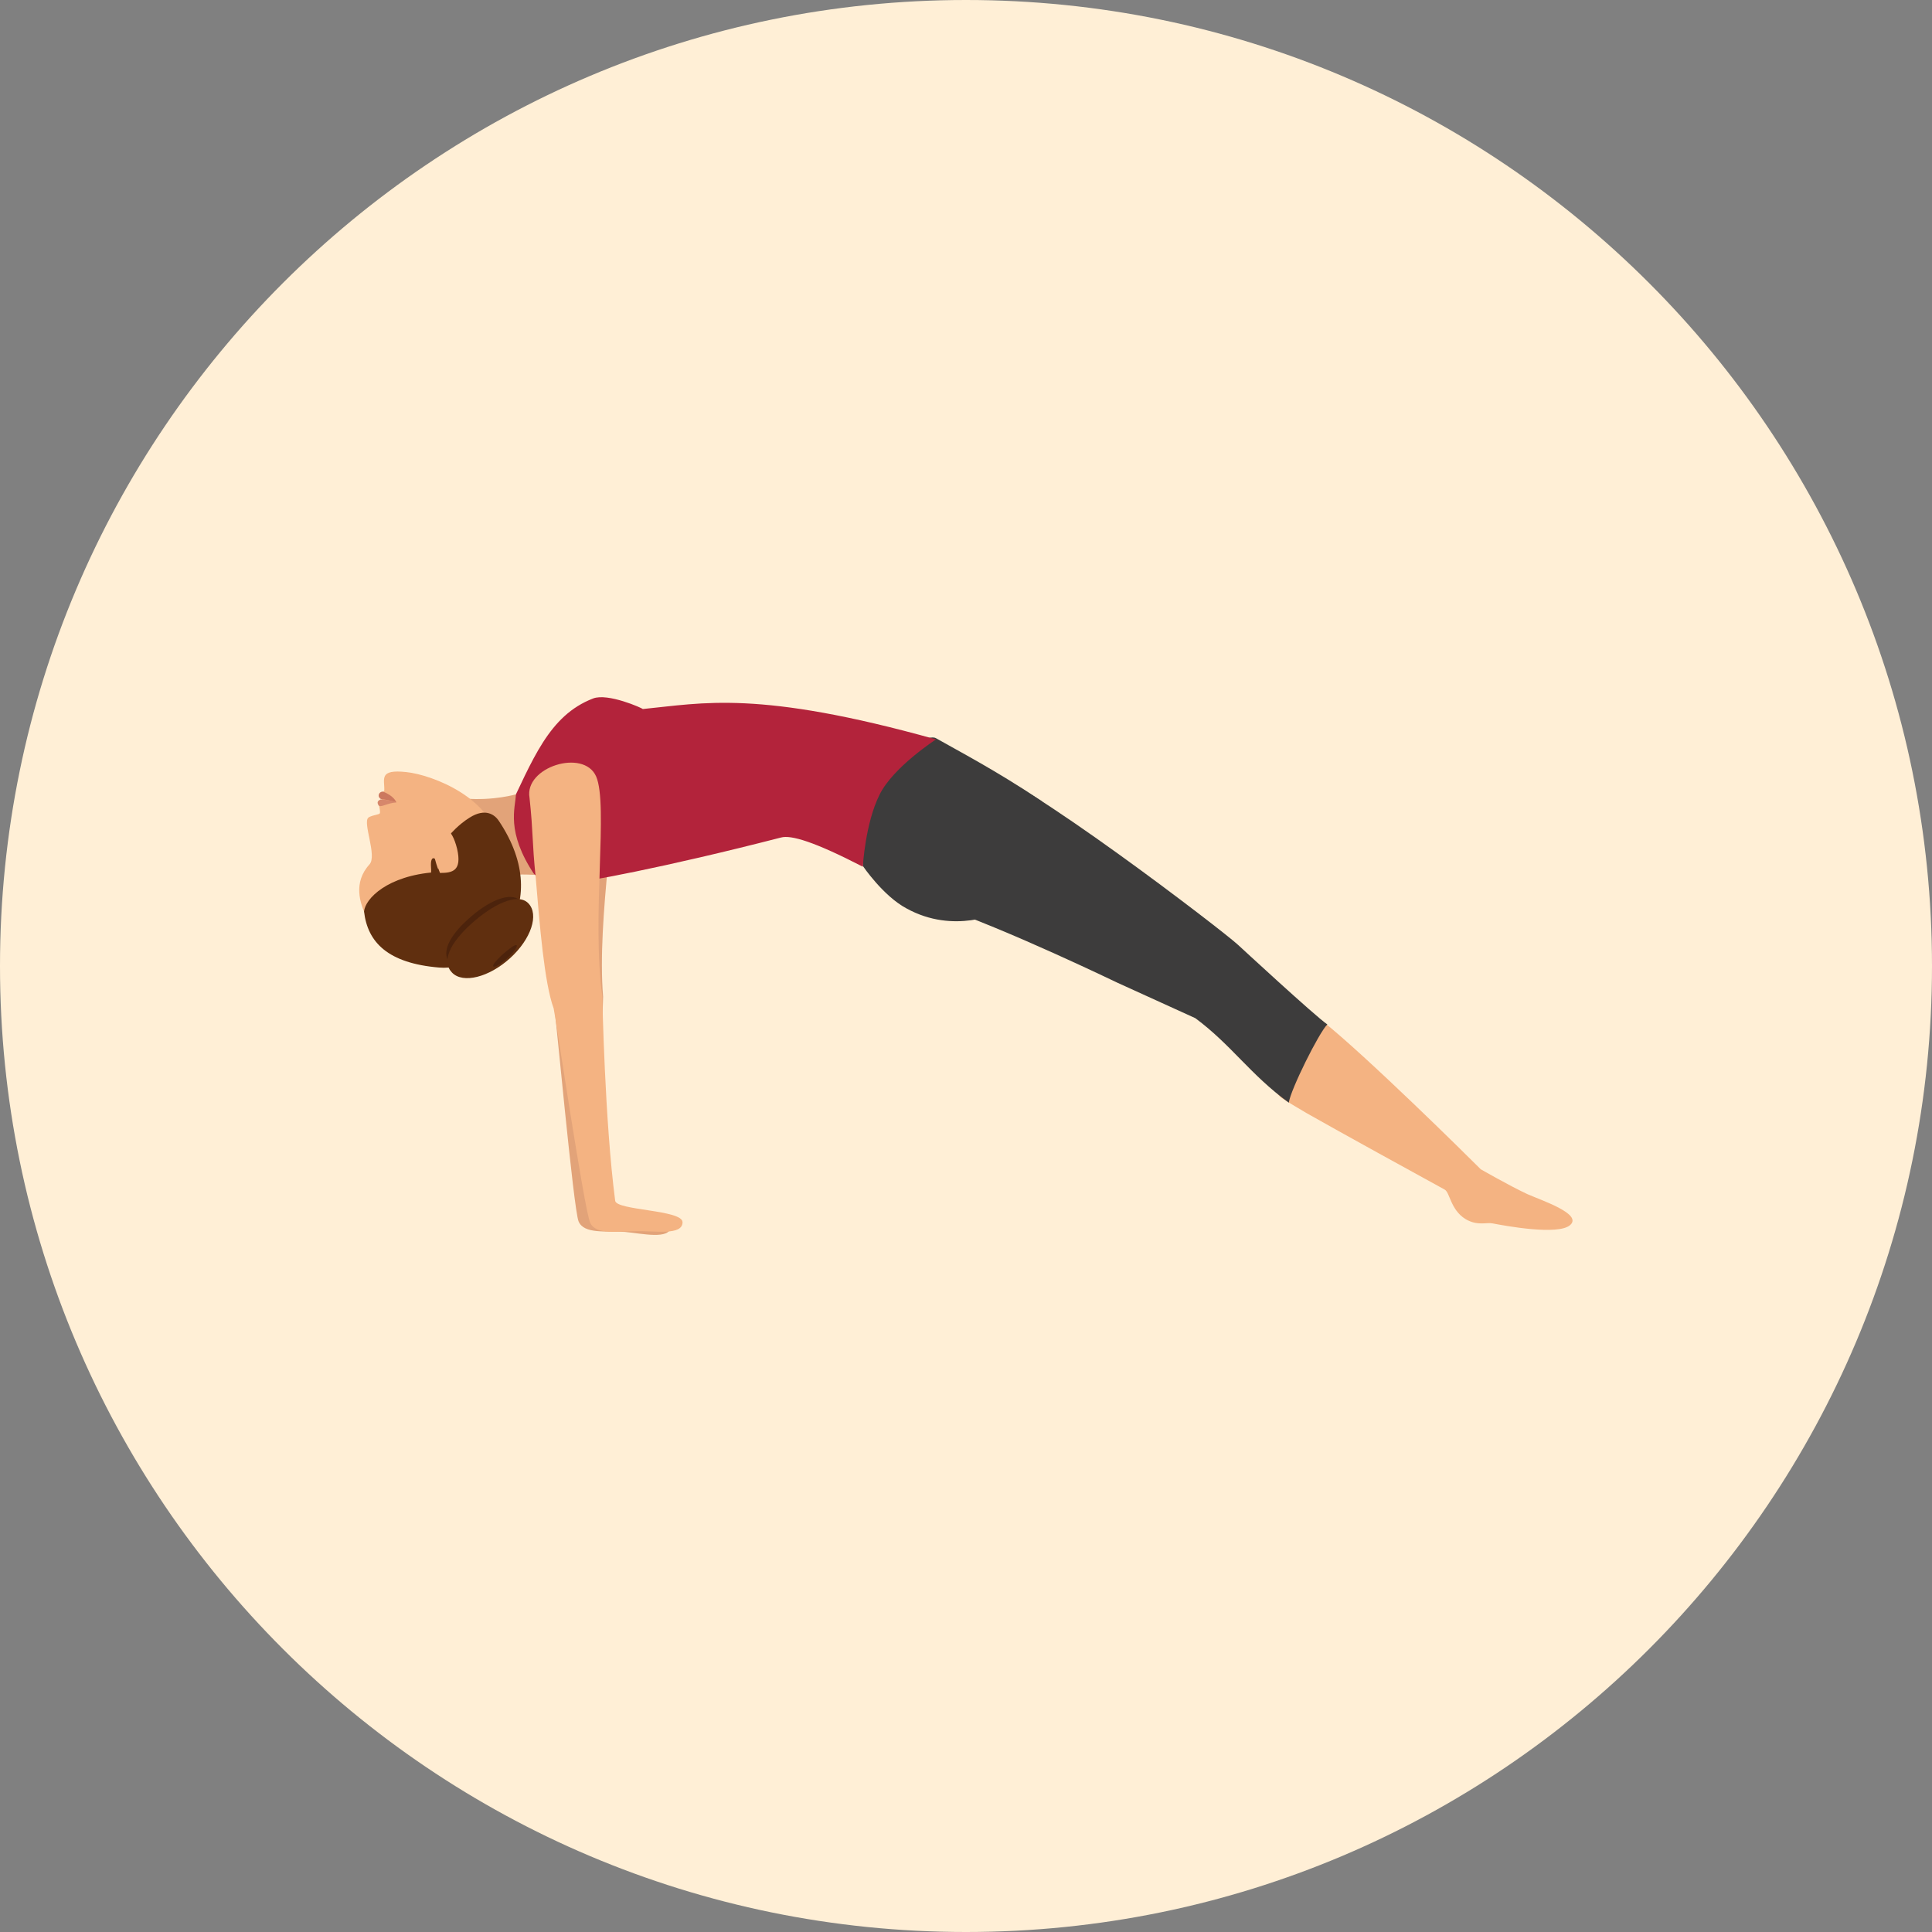 <?xml version="1.0" encoding="iso-8859-1"?>
<!-- Uploaded to: SVG Repo, www.svgrepo.com, Generator: SVG Repo Mixer Tools -->
<svg height="800px" width="800px" version="1.1" id="Layer_1" xmlns="http://www.w3.org/2000/svg" xmlns:xlink="http://www.w3.org/1999/xlink" 
	 viewBox="0 0 496.2 496.2" xml:space="preserve">
<rect x="0" y="0" width="496.2" height="496.2" fill="#808080" stroke="none"/>
<path style="fill:#FFEFD6;" d="M0,248.1C0,111.1,111.1,0,248.1,0s248.1,111.1,248.1,248.1S385.1,496.2,248.1,496.2S0,385.1,0,248.1z
	"/>
<path style="fill:#E2A379;" d="M172.3,315c0.2-3.2-16.8-3.9-17-6.5c-1.6-20.8-0.4-52.5-0.4-52.5c-1.7-20.7,4.3-49.1,1.5-56.6
	c-2.8-7.4-18.3-3.4-17.4,4.5c0.4,9.3,0,11,0.5,20.6c0.3,12,0.8,27.1,2.8,33.7c0.3,0.9,5,52.5,6.3,55.5c1.4,3.3,7,2.4,11.9,2.7
	C164.9,316.8,172.1,318.5,172.3,315z"/>
<path style="fill:#3D3C3C;" d="M221.6,222.4c0,0,5.2,7.7,11.2,10.9c12.3,6.8,23.9,1,23.9,1s16.6-24.7,10.6-28.7
	c-11.3-7.6-21.1-12.7-26.9-16c-3.9-2.2-19.9,14.1-19.9,14.1L221.6,222.4z"/>
<path style="fill:#B3233B;" d="M152.3,179.4c-11.4,4.4-15.5,15.8-22.2,29.7c-0.6,1.8,1.3,9.9,4,12.8c3.1,3.2,7.1,5.7,11.6,5
	c3.8-0.2,24.6-4,54.9-11.8c2.6-0.7,8.6,1.1,21,7.5c0,0,0.6-11.1,4.3-18.5c3.5-7.1,14.5-14.2,14.5-14.2c-45.8-12.8-59.9-9.3-75.3-7.8
	C165,181.9,156.1,177.9,152.3,179.4z"/>
<path style="fill:#E2A379;" d="M119.5,205.1l-1.9,23.8c6.5-5.3,19.7-4.2,19.7-4.2c-7.5-11.2-4.9-17.2-4.8-20.7
	C132.6,204,126.7,205.7,119.5,205.1z"/>
<path style="fill:#F4B382;" d="M94.9,222c-4.3,4.7-2.4,10.1-0.9,13.2c4.6,9.6,10.5,11,18.2,11.7c10.1,0.9,16.3-25.5,15.8-30
	c-1.3-11.9-17-17.9-23.6-18.6c-7.2-0.8-5.6,1.8-5.7,4.7c0,0.1-0.4,0.5-0.4,0.5c-0.1,1-0.2,2.4-0.9,3.6c0,0,0.2,0.9,0.2,1.4
	c0,0.3,0,0.5-0.4,0.6c-1.1,0.3-2.1,0.5-2.6,0.9C93.1,211.3,96.9,219.8,94.9,222z"/>
<path style="fill:#D6876B;" d="M101.8,206.1c0,0-0.7-0.5-4-0.8c-0.4,0.2-1.2,0.5-0.6,1.5C97.6,207.6,99.5,206.2,101.8,206.1z"/>
<path style="fill:#CC785E;" d="M101.8,206.1c0,0-0.5-1.7-3.5-2.8c-0.4,0-0.8,0.3-0.9,0.5c-0.5,0.9,0.4,1.4,0.4,1.4
	C101.2,205.7,101.8,206.1,101.8,206.1z"/>
<path style="fill:#602F0F;" d="M112.8,248.5c12.4,1.1,30.3-15.3,15.3-37.7c-1-1.5-3.4-3.4-7.5-0.8c-2.9,1.8-5,4.3-5,4.3
	c-0.6,0.8-1.3,1.6-2,2.5c-0.8,1-0.5,7.2-1.8,7.2c-12.3,0.9-18,6.8-18.3,10.1C94.4,242,99.6,247.4,112.8,248.5z"/>
<path style="fill:#F4B382;" d="M117.4,218c-1.4-5.6-3.6-6.1-6.9-6.1l1.1,8.7l1.4,3.6C116.2,224.2,118.7,223.7,117.4,218z"/>
<path style="fill:#4C230C;" d="M133.7,231.4c2.7,2.7,0.8,8.6-4.1,13.1c-5,4.5-11.1,5.9-13.8,3.2c-2.7-2.7-0.6-7.1,4.4-11.6
	C125.1,231.6,131.1,228.7,133.7,231.4z"/>
<g>
	<path style="fill:#602F0F;" d="M110.7,222.7c0.1,1,0,1.9-0.1,2.6c-0.1,1-0.3,1.7-0.3,1.7l3.7-1c0.1-0.5,0.1-1.1,0.1-1.6
		c0,0-0.4,0.1-1.1,0.2h0.1c-0.4-0.8-0.9-2.1-1.4-4C111.8,220.6,110.5,219.5,110.7,222.7z"/>
	<path style="fill:#602F0F;" d="M135.7,232c2.8,2.9,0.7,9.2-4.7,14.1c-5.4,4.9-12.1,6.6-14.9,3.7s-0.5-7.6,4.9-12.5
		C126.4,232.4,132.9,229.1,135.7,232z"/>
</g>
<path style="fill:#4C230C;" d="M132.7,242.8c0.3,0.3-0.8,1.8-2.4,3.3c-1.7,1.5-3.3,2.5-3.6,2.1c-0.3-0.3,0.7-1.5,2.3-3
	C130.7,243.7,132.4,242.4,132.7,242.8z"/>
<g>
	<path style="fill:#F4B382;" d="M175.3,313.9c0-3.2-17-3-17.3-5.5c-2.7-20.6-3.3-52.4-3.3-52.4c-2.8-20.6,1.6-49.3-1.6-56.6
		c-3.2-7.2-18.5-2.4-17.1,5.5c1,9.3,0.6,11,1.6,20.6c1,12,2.2,27,4.6,33.5c0.3,0.9,7.9,52.1,9.4,55.1c1.6,3.2,7.1,2.1,12.1,2.1
		C168.1,316.1,175.3,317.4,175.3,313.9z"/>
	<path style="fill:#F4B382;" d="M403.3,314.6c-3,2.8-16.9,0.2-20-0.4c-1.5-0.3-3.9,0.7-6.9-1.1c-3.9-2.4-4-6.9-5.4-7.6
		c-7.3-4-26.6-14.6-35.4-19.6c-2-1.2-4.1-2.4-6.1-3.7c-8.4-5.4,7.3-22.2,10.1-20c11.3,9,37,34.4,40.7,38.1c0,0,7.1,4.1,12,6.4
		C396.2,308.4,406.4,311.8,403.3,314.6z"/>
</g>
<path style="fill:#3D3C3C;" d="M307,261.5c9.3,6.9,14.1,14.5,24,21.7c0.5-3.4,7.7-17.9,9.9-20.1c-3-2-22.9-20.4-22.9-20.4
	c-3.7-3.5-56.4-43.9-67.6-46.1c-4.1-0.9-7.8-1.4-10.9-1.6c-6-0.4-13.5,31.4-6.3,35.2c17,4.7,45.8,18.4,53.8,22.2
	C294.5,255.8,307,261.5,307,261.5z"/>
</svg>
